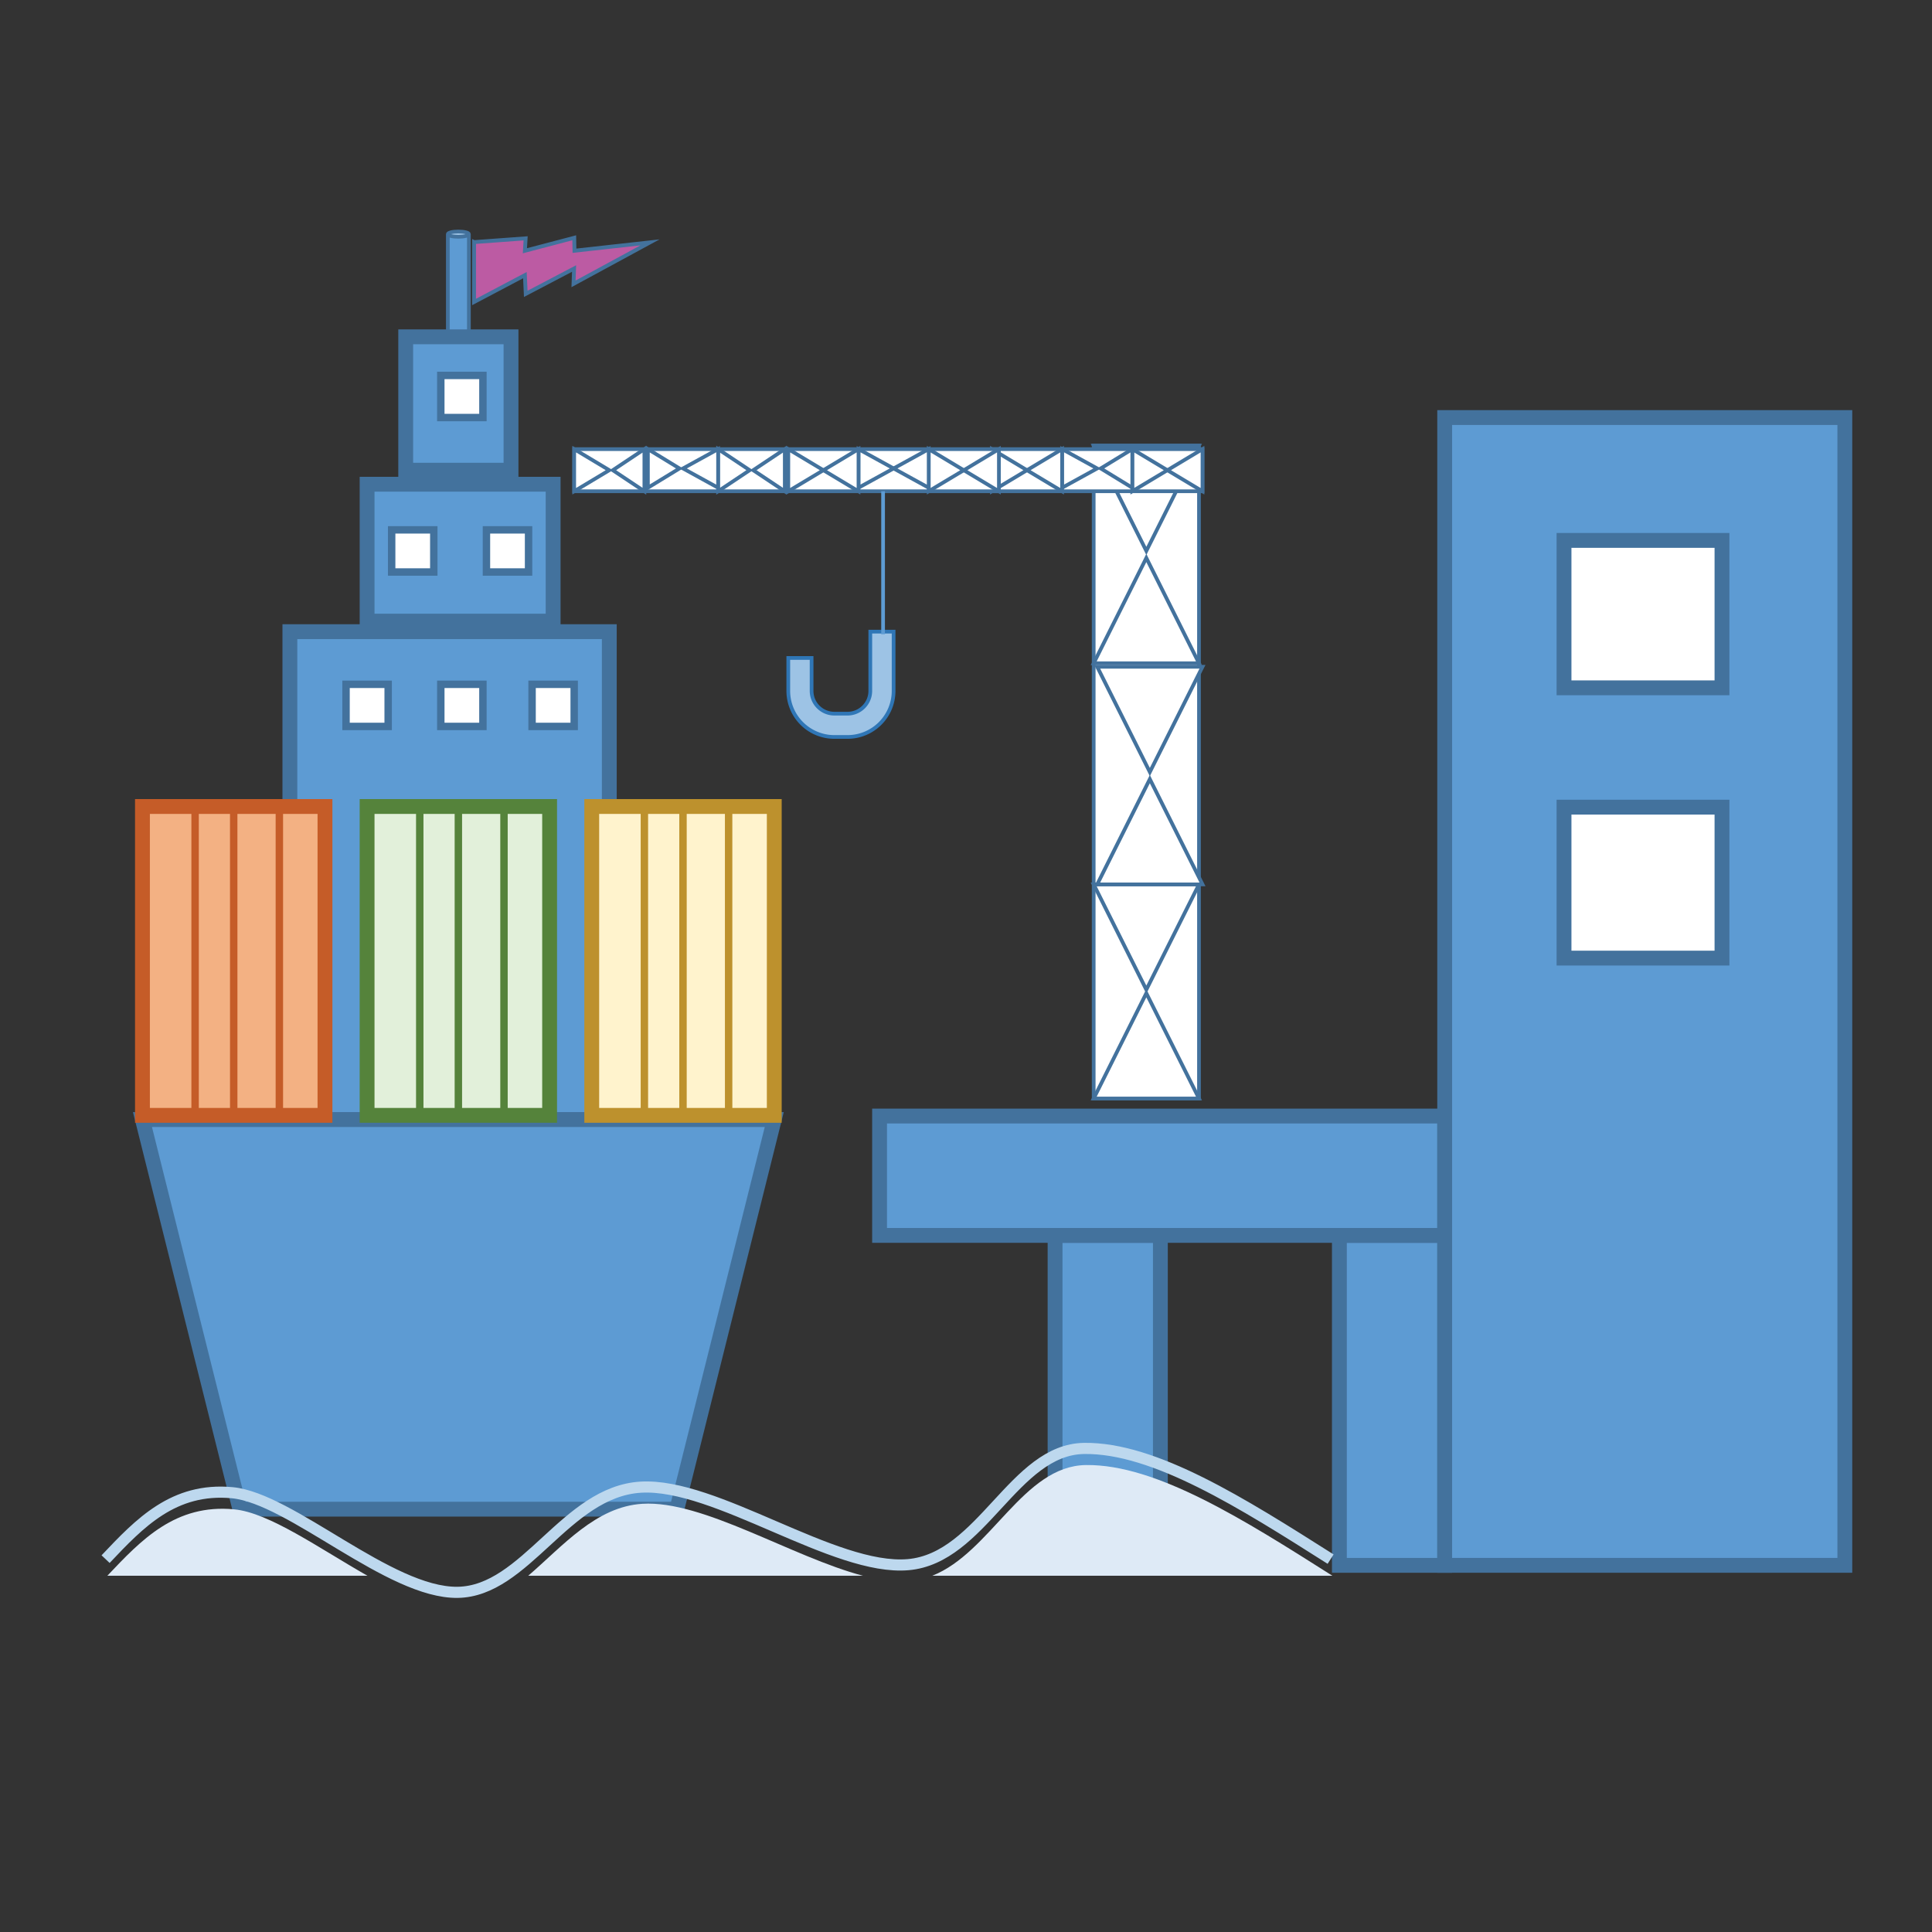 <?xml version="1.0"?>
<svg xmlns="http://www.w3.org/2000/svg" width="125" height="125" viewBox="0 0 125 125">
  <rect x="0" y="0" width="125" height="125" fill="#333333" stroke="none"/>
  <path fill-rule="evenodd" clip-rule="evenodd" fill="#5D9BD3" d="M28.974 15.149c0 .094.305.17.681.17.376 0 .681-.076.681-.17v9.198c0 .094-.305.17-.681.17-.376 0-.681-.076-.681-.17v-9.198z"/>
  <path fill-rule="evenodd" clip-rule="evenodd" fill="#9DC3E5" d="M28.974 15.149c0-.094.305-.17.681-.17.376 0 .681.076.681.17 0 .094-.305.17-.681.17-.376.001-.681-.076-.681-.17z"/>
  <path fill="none" stroke="#43729D" stroke-width=".24" stroke-miterlimit="8" d="M30.337 15.149c0 .094-.305.17-.681.17-.376 0-.681-.076-.681-.17 0-.094.305-.17.681-.17.376 0 .681.076.681.17h0zm0 0v9.198c0 .094-.305.17-.681.17-.376 0-.681-.076-.681-.17v-9.198"/>
  <path fill-rule="evenodd" clip-rule="evenodd" fill="#5D9BD3" d="M18.755 40.868h20.666v31.567H18.755V40.868z"/>
  <path fill="none" stroke="#43729D" stroke-width=".96" stroke-miterlimit="8" d="M18.755 40.868h20.666v31.567H18.755V40.868z"/>
  <path fill-rule="evenodd" clip-rule="evenodd" fill="#5D9BD3" d="M23.751 31.33h12.036v8.857H23.751V31.33z"/>
  <path fill="none" stroke="#43729D" stroke-width=".96" stroke-miterlimit="8" d="M23.751 31.33h12.036v8.857H23.751V31.33z"/>
  <path fill-rule="evenodd" clip-rule="evenodd" fill="#5D9BD3" d="M26.249 21.792h6.813v8.63h-6.813v-8.63z"/>
  <path fill="none" stroke="#43729D" stroke-width=".96" stroke-miterlimit="8" d="M26.249 21.792h6.813v8.63h-6.813v-8.63z"/>
  <path fill-rule="evenodd" clip-rule="evenodd" fill="#5D9BD3" d="M68.263 79.93h6.813v21.347h-6.813V79.93z"/>
  <path fill="none" stroke="#43729D" stroke-width=".96" stroke-miterlimit="8" d="M68.263 79.93h6.813v21.347h-6.813V79.93z"/>
  <path fill-rule="evenodd" clip-rule="evenodd" fill="#5D9BD3" d="M86.658 79.93h6.813v21.347h-6.813V79.93z"/>
  <path fill="none" stroke="#43729D" stroke-width=".96" stroke-miterlimit="8" d="M86.658 79.93h6.813v21.347h-6.813V79.93z"/>
  <path fill-rule="evenodd" clip-rule="evenodd" fill="#5D9BD3" d="M56.908 72.208h36.563v7.722H56.908v-7.722z"/>
  <path fill="none" stroke="#43729D" stroke-width=".96" stroke-miterlimit="8" d="M56.908 72.208h36.563v7.722H56.908v-7.722z"/>
  <path fill-rule="evenodd" clip-rule="evenodd" fill="#5D9BD3" d="M93.471 27.015h25.889v74.262H93.471V27.015z"/>
  <path fill="none" stroke="#43729D" stroke-width=".96" stroke-miterlimit="8" d="M93.471 27.015h25.889v74.262H93.471V27.015z"/>
  <path fill-rule="evenodd" clip-rule="evenodd" fill="#FFF" d="M101.192 34.964h10.22v9.538h-10.22v-9.538z"/>
  <path fill="none" stroke="#43729D" stroke-width=".96" stroke-miterlimit="8" d="M101.192 34.964h10.22v9.538h-10.22v-9.538z"/>
  <path fill-rule="evenodd" clip-rule="evenodd" fill="#FFF" d="M101.192 52.223h10.22v9.766h-10.22v-9.766z"/>
  <path fill="none" stroke="#43729D" stroke-width=".96" stroke-miterlimit="8" d="M101.192 52.223h10.22v9.766h-10.22v-9.766z"/>
  <path fill-rule="evenodd" clip-rule="evenodd" fill="#5D9BD3" d="M50.095 72.435l-6.302 25.208H15.519L9.217 72.435h40.878z"/>
  <path fill="none" stroke="#43729D" stroke-width=".96" stroke-miterlimit="8" d="M50.095 72.435l-6.302 25.208H15.519L9.217 72.435h40.878z"/>
  <path fill-rule="evenodd" clip-rule="evenodd" fill="#F3B183" d="M9.217 52.179h11.809v19.985H9.217V52.179z"/>
  <path fill="none" stroke="#C55C28" stroke-width=".96" stroke-miterlimit="8" d="M9.217 52.179h11.809v19.985H9.217V52.179z"/>
  <path fill="none" stroke="#C55C28" stroke-width=".48" stroke-miterlimit="8" d="M15.121 52.179l.001 19.872M12.623 52.179v19.872M18.074 51.952v19.872"/>
  <path fill-rule="evenodd" clip-rule="evenodd" fill="#E2F0DA" d="M23.751 52.179H35.56v19.985H23.751V52.179z"/>
  <path fill="none" stroke="#55833B" stroke-width=".96" stroke-miterlimit="8" d="M23.751 52.179H35.56v19.985H23.751V52.179z"/>
  <path fill="none" stroke="#55833B" stroke-width=".48" stroke-miterlimit="8" d="M29.656 52.179v19.872M27.158 52.179v19.872M32.608 51.952v19.872"/>
  <path fill-rule="evenodd" clip-rule="evenodd" fill="#FFF3CD" d="M38.286 52.179h11.809v19.985H38.286V52.179z"/>
  <path fill="none" stroke="#BD912D" stroke-width=".96" stroke-miterlimit="8" d="M38.286 52.179h11.809v19.985H38.286V52.179z"/>
  <path fill="none" stroke="#BD912D" stroke-width=".48" stroke-miterlimit="8" d="M44.19 52.179v19.872M41.692 52.179v19.872M47.142 51.952l.001 19.872"/>
  <path fill-rule="evenodd" clip-rule="evenodd" fill="#FFF" d="M22.389 44.275h2.725V47h-2.725v-2.725z"/>
  <path fill="none" stroke="#43729D" stroke-width=".48" stroke-miterlimit="8" d="M22.389 44.275h2.725V47h-2.725v-2.725z"/>
  <path fill-rule="evenodd" clip-rule="evenodd" fill="#FFF" d="M28.52 44.275h2.725V47H28.52v-2.725z"/>
  <path fill="none" stroke="#43729D" stroke-width=".48" stroke-miterlimit="8" d="M28.52 44.275h2.725V47H28.52v-2.725z"/>
  <path fill-rule="evenodd" clip-rule="evenodd" fill="#FFF" d="M34.425 44.275h2.725V47h-2.725v-2.725z"/>
  <path fill="none" stroke="#43729D" stroke-width=".48" stroke-miterlimit="8" d="M34.425 44.275h2.725V47h-2.725v-2.725z"/>
  <path fill-rule="evenodd" clip-rule="evenodd" fill="#FFF" d="M25.341 34.282h2.725v2.726h-2.725v-2.726z"/>
  <path fill="none" stroke="#43729D" stroke-width=".48" stroke-miterlimit="8" d="M25.341 34.282h2.725v2.726h-2.725v-2.726z"/>
  <path fill-rule="evenodd" clip-rule="evenodd" fill="#FFF" d="M31.473 34.282h2.725v2.726h-2.725v-2.726z"/>
  <path fill="none" stroke="#43729D" stroke-width=".48" stroke-miterlimit="8" d="M31.473 34.282h2.725v2.726h-2.725v-2.726z"/>
  <path fill-rule="evenodd" clip-rule="evenodd" fill="#FFF" d="M28.52 24.29h2.725v2.725H28.52V24.29z"/>
  <path fill="none" stroke="#43729D" stroke-width=".48" stroke-miterlimit="8" d="M28.52 24.29h2.725v2.725H28.52V24.29z"/>
  <path fill-rule="evenodd" clip-rule="evenodd" fill="#BC5BA3" d="M30.674 15.663l3.334-.242-.047.803 3.192-.839.015.837 4.886-.54-4.947 2.684.036-.993-3.126 1.64-.056-1.211-3.289 1.737.002-3.876z"/>
  <path fill="none" stroke="#43729D" stroke-width=".25" stroke-miterlimit="8" d="M30.674 15.663l3.334-.242-.047.803 3.192-.839.015.837 4.886-.54-4.947 2.684.036-.993-3.126 1.64-.056-1.211-3.289 1.737.002-3.876z"/>
  <path fill-rule="evenodd" clip-rule="evenodd" fill="#FFF" d="M70.761 28.832h6.813v42.241h-6.813V28.832z"/>
  <path fill="none" stroke="#43729D" stroke-width=".24" stroke-miterlimit="8" d="M70.761 28.832h6.813v42.241h-6.813V28.832z"/>
  <path fill-rule="evenodd" clip-rule="evenodd" fill="#FFF" d="M70.761 71.073l3.406-6.813 3.407 6.813h-6.813z"/>
  <path fill="none" stroke="#43729D" stroke-width=".24" stroke-miterlimit="8" d="M70.761 71.073l3.406-6.813 3.407 6.813h-6.813z"/>
  <path fill-rule="evenodd" clip-rule="evenodd" fill="#FFF" d="M77.574 57.22l-3.407 6.813-3.406-6.813h6.813z"/>
  <path fill="none" stroke="#43729D" stroke-width=".24" stroke-miterlimit="8" d="M77.574 57.22l-3.407 6.813-3.406-6.813h6.813z"/>
  <path fill-rule="evenodd" clip-rule="evenodd" fill="#FFF" d="M70.988 57.22l3.406-6.813 3.407 6.813h-6.813z"/>
  <path fill="none" stroke="#43729D" stroke-width=".24" stroke-miterlimit="8" d="M70.988 57.22l3.406-6.813 3.407 6.813h-6.813z"/>
  <path fill-rule="evenodd" clip-rule="evenodd" fill="#FFF" d="M77.801 43.139l-3.407 6.813-3.406-6.813h6.813z"/>
  <path fill="none" stroke="#43729D" stroke-width=".24" stroke-miterlimit="8" d="M77.801 43.139l-3.407 6.813-3.406-6.813h6.813z"/>
  <path fill-rule="evenodd" clip-rule="evenodd" fill="#FFF" d="M70.761 42.912l3.406-6.813 3.407 6.813h-6.813z"/>
  <path fill="none" stroke="#43729D" stroke-width=".24" stroke-miterlimit="8" d="M70.761 42.912l3.406-6.813 3.407 6.813h-6.813z"/>
  <path fill-rule="evenodd" clip-rule="evenodd" fill="#FFF" d="M77.574 28.832l-3.407 6.813-3.406-6.813h6.813z"/>
  <path fill="none" stroke="#43729D" stroke-width=".24" stroke-miterlimit="8" d="M77.574 28.832l-3.407 6.813-3.406-6.813h6.813z"/>
  <path fill-rule="evenodd" clip-rule="evenodd" fill="#9DC3E5" d="M57.816 40.868V44.7a2.981 2.981 0 01-2.981 2.981h-.852a2.98 2.98 0 01-2.981-2.981v-2.129h1.508V44.7c0 .814.66 1.473 1.473 1.473h.852c.814 0 1.473-.66 1.473-1.473v-3.832h1.508z"/>
  <path fill="none" stroke="#2F76B6" stroke-width=".24" stroke-miterlimit="8" d="M57.816 40.868V44.7a2.981 2.981 0 01-2.981 2.981h-.852a2.98 2.98 0 01-2.981-2.981v-2.129h1.508V44.7c0 .814.66 1.473 1.473 1.473h.852c.814 0 1.473-.66 1.473-1.473v-3.832h1.508z"/>
  <path fill="#DEEAF6" d="M6.946 101.95h16.827c-3.149-1.791-6.352-4.082-8.628-4.297-3.796-.358-5.998 1.969-8.199 4.297zM70.261 94.788c-4.067.053-6.142 5.661-9.944 7.162h25.887c-5.694-3.611-11.388-7.221-15.943-7.162zM41.564 97.295c-3.012.185-5.149 2.731-7.387 4.655h21.654c-4.589-1.209-10.343-4.896-14.267-4.655z"/>
  <path fill="none" stroke="#BDD8EE" stroke-width=".72" stroke-miterlimit="8" d="M6.832 100.876c2.202-2.328 4.403-4.655 8.199-4.297 3.796.358 10.173 6.505 14.576 6.445 4.403-.06 6.984-6.505 11.843-6.804 4.859-.298 12.527 5.431 17.309 5.013 4.783-.418 6.833-7.46 11.388-7.52 4.555-.06 10.249 3.551 15.943 7.162"/>
  <path fill-rule="evenodd" clip-rule="evenodd" fill="#FFF" d="M64.175 31.784v-2.725h13.626v2.725H64.175z"/>
  <path fill="none" stroke="#43729D" stroke-width=".24" stroke-miterlimit="8" d="M64.175 31.784v-2.725h13.626v2.725H64.175z"/>
  <path fill-rule="evenodd" clip-rule="evenodd" fill="#FFF" d="M77.801 31.784l-2.271-1.362 2.271-1.363v2.725z"/>
  <path fill="none" stroke="#43729D" stroke-width=".24" stroke-miterlimit="8" d="M77.801 31.784l-2.271-1.362 2.271-1.363v2.725z"/>
  <path fill-rule="evenodd" clip-rule="evenodd" fill="#FFF" d="M73.259 29.059l2.271 1.363-2.271 1.362v-2.725z"/>
  <path fill="none" stroke="#43729D" stroke-width=".24" stroke-miterlimit="8" d="M73.259 29.059l2.271 1.363-2.271 1.362v-2.725z"/>
  <path fill-rule="evenodd" clip-rule="evenodd" fill="#FFF" d="M73.259 31.557l-2.044-1.249 2.044-1.249v2.498z"/>
  <path fill="none" stroke="#43729D" stroke-width=".24" stroke-miterlimit="8" d="M73.259 31.557l-2.044-1.249 2.044-1.249v2.498z"/>
  <path fill-rule="evenodd" clip-rule="evenodd" fill="#FFF" d="M68.717 29.059l2.271 1.249-2.271 1.249v-2.498z"/>
  <path fill="none" stroke="#43729D" stroke-width=".24" stroke-miterlimit="8" d="M68.717 29.059l2.271 1.249-2.271 1.249v-2.498z"/>
  <path fill-rule="evenodd" clip-rule="evenodd" fill="#FFF" d="M68.717 31.784l-2.271-1.362 2.271-1.363v2.725z"/>
  <path fill="none" stroke="#43729D" stroke-width=".24" stroke-miterlimit="8" d="M68.717 31.784l-2.271-1.362 2.271-1.363v2.725z"/>
  <path fill-rule="evenodd" clip-rule="evenodd" fill="#FFF" d="M64.175 29.059l2.271 1.363-2.271 1.362v-2.725z"/>
  <path fill="none" stroke="#43729D" stroke-width=".24" stroke-miterlimit="8" d="M64.175 29.059l2.271 1.363-2.271 1.362v-2.725z"/>
  <path fill-rule="evenodd" clip-rule="evenodd" fill="#FFF" d="M51.003 31.784v-2.725h13.626v2.725H51.003z"/>
  <path fill="none" stroke="#43729D" stroke-width=".24" stroke-miterlimit="8" d="M51.003 31.784v-2.725h13.626v2.725H51.003z"/>
  <path fill-rule="evenodd" clip-rule="evenodd" fill="#FFF" d="M64.629 31.784l-2.271-1.362 2.271-1.363v2.725z"/>
  <path fill="none" stroke="#43729D" stroke-width=".24" stroke-miterlimit="8" d="M64.629 31.784l-2.271-1.362 2.271-1.363v2.725z"/>
  <path fill-rule="evenodd" clip-rule="evenodd" fill="#FFF" d="M60.087 29.059l2.271 1.363-2.271 1.362v-2.725z"/>
  <path fill="none" stroke="#43729D" stroke-width=".24" stroke-miterlimit="8" d="M60.087 29.059l2.271 1.363-2.271 1.362v-2.725z"/>
  <path fill-rule="evenodd" clip-rule="evenodd" fill="#FFF" d="M60.087 31.557l-2.271-1.249 2.271-1.249v2.498z"/>
  <path fill="none" stroke="#43729D" stroke-width=".24" stroke-miterlimit="8" d="M60.087 31.557l-2.271-1.249 2.271-1.249v2.498z"/>
  <path fill-rule="evenodd" clip-rule="evenodd" fill="#FFF" d="M55.545 29.059l2.271 1.249-2.271 1.249v-2.498z"/>
  <path fill="none" stroke="#43729D" stroke-width=".24" stroke-miterlimit="8" d="M55.545 29.059l2.271 1.249-2.271 1.249v-2.498z"/>
  <path fill-rule="evenodd" clip-rule="evenodd" fill="#FFF" d="M55.545 31.784l-2.271-1.362 2.271-1.363v2.725z"/>
  <path fill="none" stroke="#43729D" stroke-width=".24" stroke-miterlimit="8" d="M55.545 31.784l-2.271-1.362 2.271-1.363v2.725z"/>
  <path fill-rule="evenodd" clip-rule="evenodd" fill="#FFF" d="M51.003 29.059l2.271 1.363-2.271 1.362v-2.725z"/>
  <path fill="none" stroke="#43729D" stroke-width=".24" stroke-miterlimit="8" d="M51.003 29.059l2.271 1.363-2.271 1.362v-2.725z"/>
  <path fill-rule="evenodd" clip-rule="evenodd" fill="#FFF" d="M37.15 31.784v-2.725h13.626v2.725H37.15z"/>
  <path fill="none" stroke="#43729D" stroke-width=".24" stroke-miterlimit="8" d="M37.15 31.784v-2.725h13.626v2.725H37.15z"/>
  <path fill-rule="evenodd" clip-rule="evenodd" fill="#FFF" d="M50.776 31.784l-2.044-1.362 2.044-1.363v2.725z"/>
  <path fill="none" stroke="#43729D" stroke-width=".24" stroke-miterlimit="8" d="M50.776 31.784l-2.044-1.362 2.044-1.363v2.725z"/>
  <path fill-rule="evenodd" clip-rule="evenodd" fill="#FFF" d="M46.461 29.059l2.044 1.363-2.044 1.362v-2.725z"/>
  <path fill="none" stroke="#43729D" stroke-width=".24" stroke-miterlimit="8" d="M46.461 29.059l2.044 1.363-2.044 1.362v-2.725z"/>
  <path fill-rule="evenodd" clip-rule="evenodd" fill="#FFF" d="M46.461 31.557l-2.271-1.249 2.271-1.249v2.498z"/>
  <path fill="none" stroke="#43729D" stroke-width=".24" stroke-miterlimit="8" d="M46.461 31.557l-2.271-1.249 2.271-1.249v2.498z"/>
  <path fill-rule="evenodd" clip-rule="evenodd" fill="#FFF" d="M41.919 29.059l2.044 1.249-2.044 1.249v-2.498z"/>
  <path fill="none" stroke="#43729D" stroke-width=".24" stroke-miterlimit="8" d="M41.919 29.059l2.044 1.249-2.044 1.249v-2.498z"/>
  <path fill-rule="evenodd" clip-rule="evenodd" fill="#FFF" d="M41.692 31.784l-2.044-1.362 2.044-1.363v2.725z"/>
  <path fill="none" stroke="#43729D" stroke-width=".24" stroke-miterlimit="8" d="M41.692 31.784l-2.044-1.362 2.044-1.363v2.725z"/>
  <path fill-rule="evenodd" clip-rule="evenodd" fill="#FFF" d="M37.15 29.059l2.271 1.363-2.271 1.362v-2.725z"/>
  <path fill="none" stroke="#43729D" stroke-width=".24" stroke-miterlimit="8" d="M37.15 29.059l2.271 1.363-2.271 1.362v-2.725z"/>
  <path fill="none" stroke="#5D9BD3" stroke-width=".24" stroke-miterlimit="8" d="M57.135 31.784v9.25"/>
</svg>
